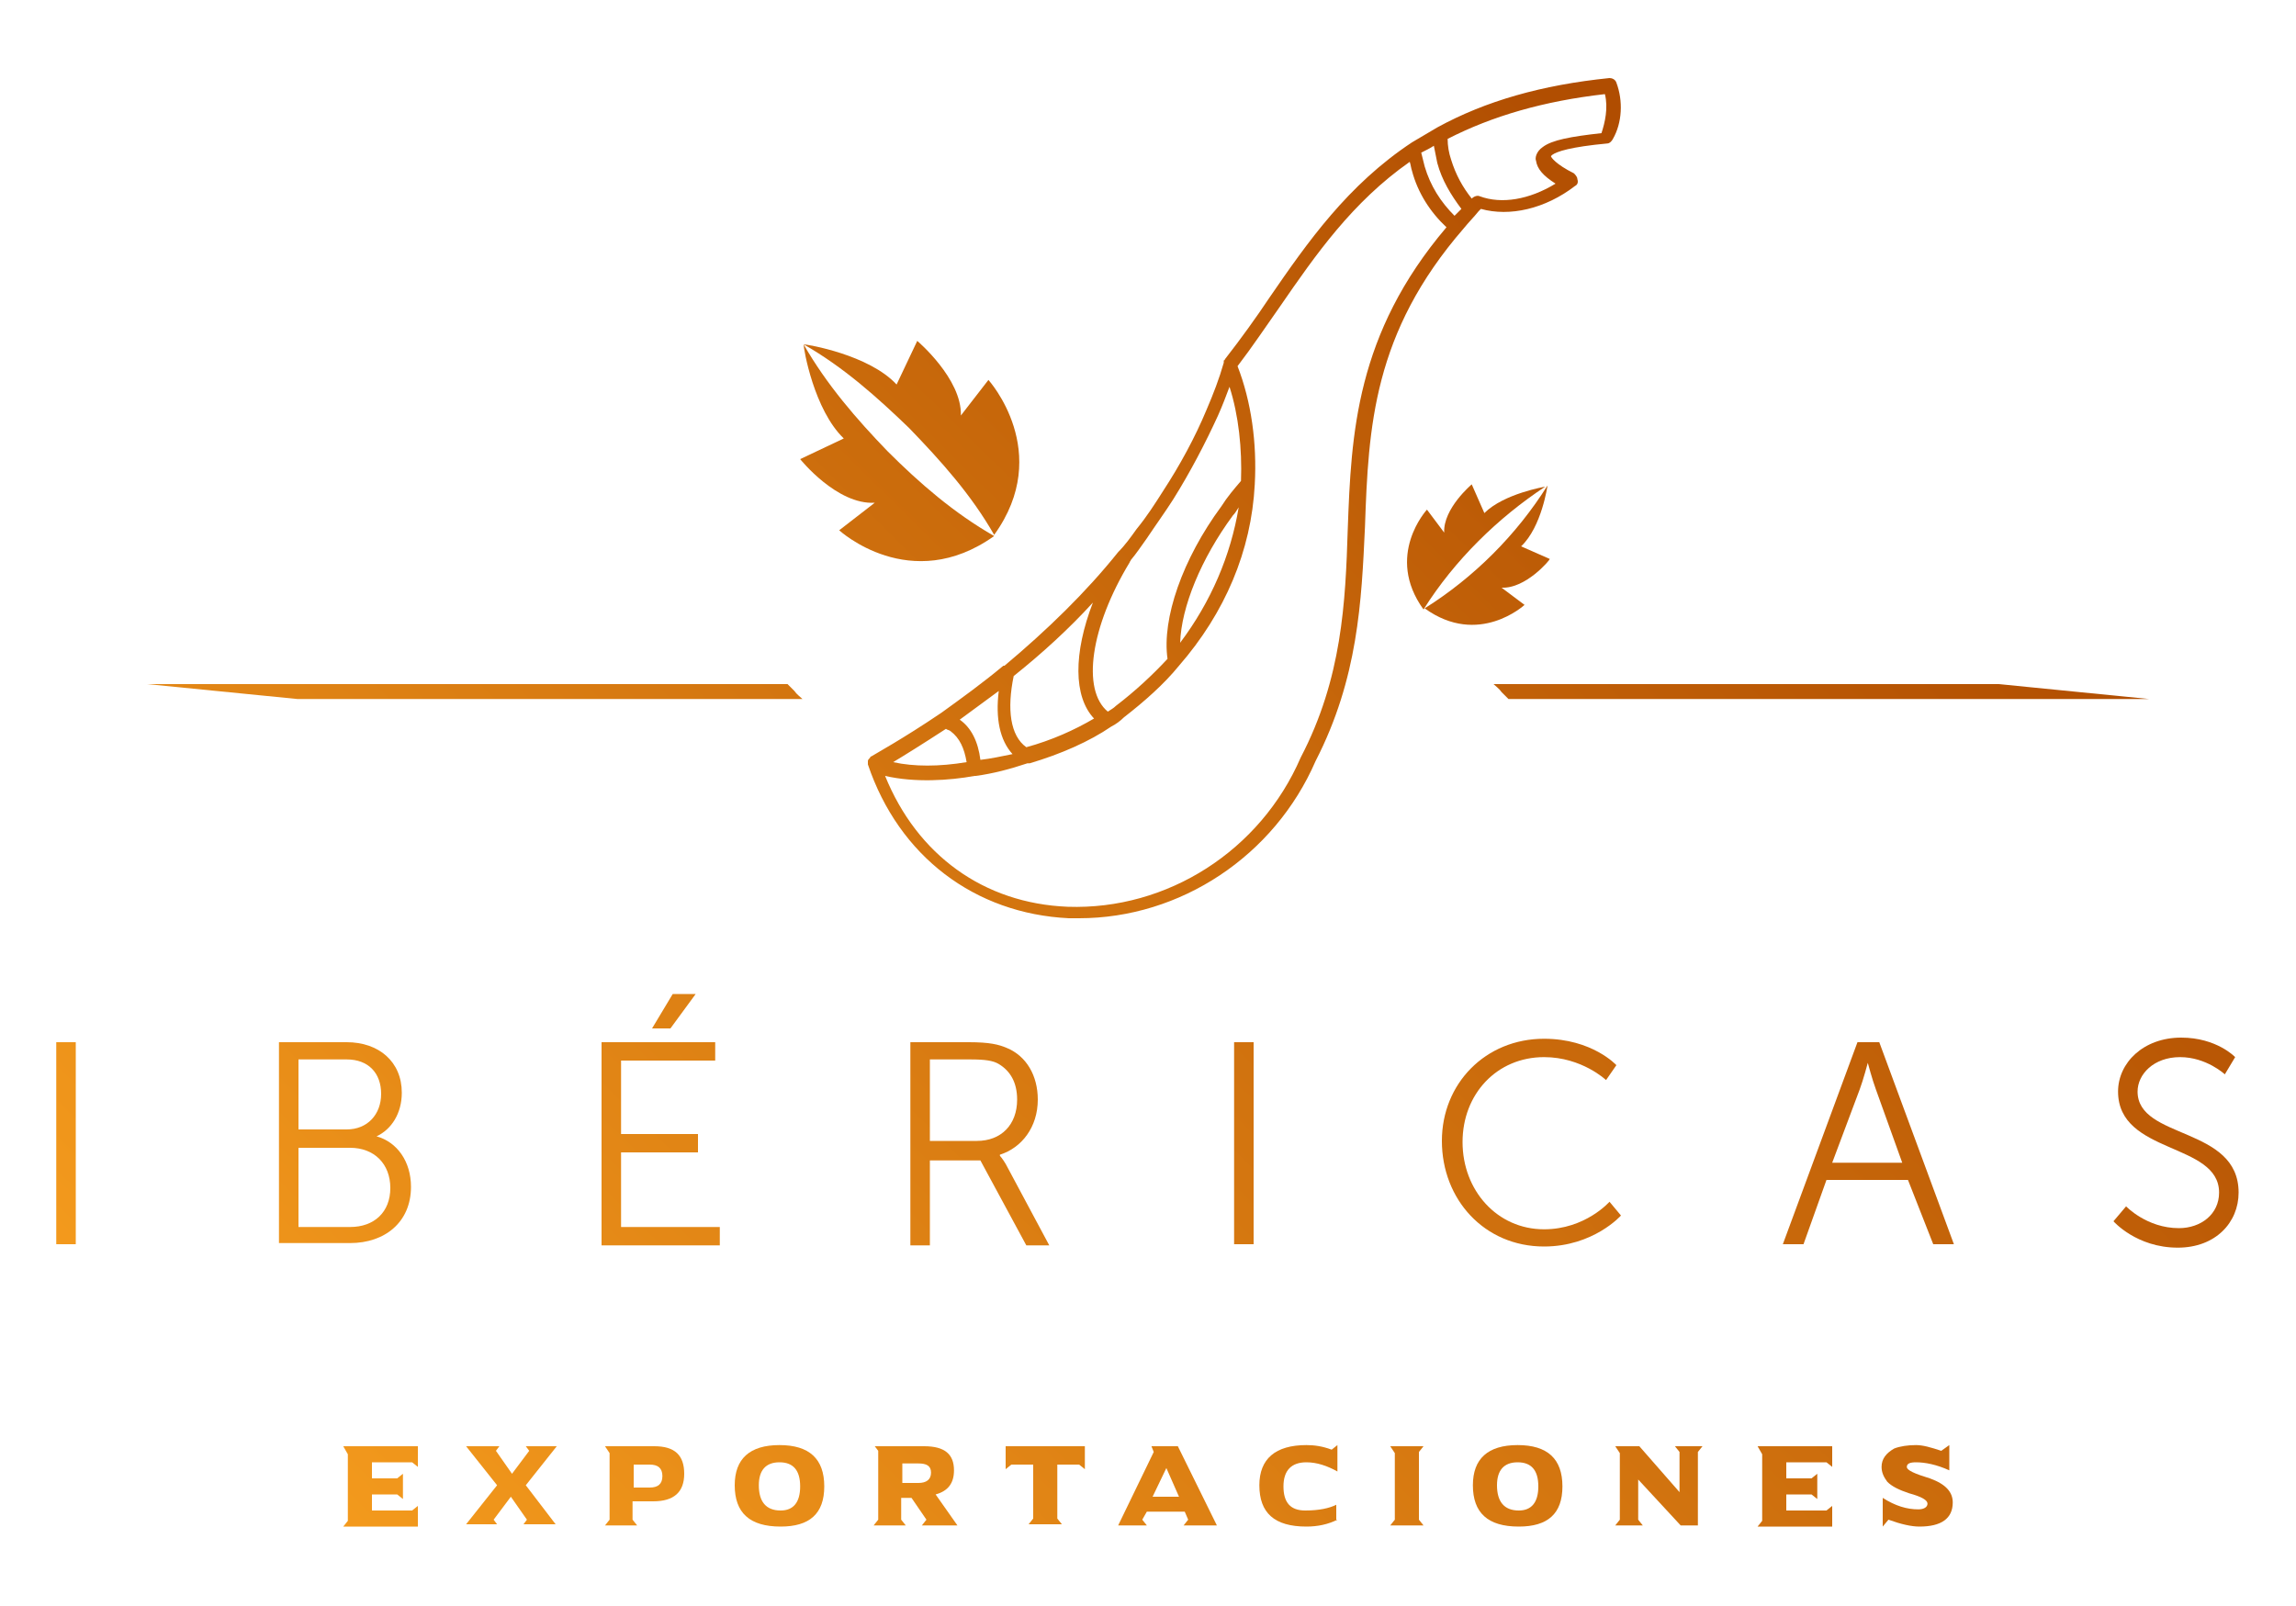 <?xml version="1.0" encoding="utf-8"?>
<!-- Generator: Adobe Illustrator 28.2.0, SVG Export Plug-In . SVG Version: 6.00 Build 0)  -->
<svg version="1.1" id="Capa_1" xmlns="http://www.w3.org/2000/svg" xmlns:xlink="http://www.w3.org/1999/xlink" x="0px" y="0px"
	 viewBox="0 0 200 139.9" style="enable-background:new 0 0 200 139.9;" xml:space="preserve">
<style type="text/css">
	.st0{fill:url(#SVGID_1_);}
	.st1{fill:url(#SVGID_00000018203960878397181440000008488069628417880461_);}
	.st2{fill:url(#SVGID_00000054959495617701605330000009967531244157732265_);}
	.st3{fill:url(#SVGID_00000111890720135631162330000010577592179317917849_);}
	.st4{fill:url(#SVGID_00000140725088672648002810000005319673543088917144_);}
	.st5{fill:url(#SVGID_00000139252618625206456220000000619727871636973958_);}
	.st6{fill:url(#SVGID_00000112602828502341882530000000490662424996514746_);}
	.st7{fill:url(#SVGID_00000089542881143670595510000015215776447593634217_);}
	.st8{fill:url(#SVGID_00000087410173959816271770000017568445251720755878_);}
	.st9{fill:url(#SVGID_00000014622974020357840120000005938835966855116464_);}
	.st10{fill:url(#SVGID_00000075139336672349429690000013230473610403261875_);}
	.st11{fill:url(#SVGID_00000160902616703002761330000010780173639296884868_);}
	.st12{fill:url(#SVGID_00000147920948703332654030000008862271073377116331_);}
	.st13{fill:url(#SVGID_00000092423620397657085460000016221329653938394783_);}
	.st14{fill:url(#SVGID_00000111902038660993154860000007515612164326780039_);}
	.st15{fill:url(#SVGID_00000063626636197557579310000005714490989603804067_);}
	.st16{fill:url(#SVGID_00000099664620370502155580000014662533899625655733_);}
	.st17{fill:url(#SVGID_00000098930398330418694290000009799454706849657223_);}
	.st18{fill:url(#SVGID_00000146498364755650816100000015339168504014608018_);}
	.st19{fill:url(#SVGID_00000017490471494610207810000014131904637112053943_);}
	.st20{fill:url(#SVGID_00000091013458692374609480000010681489723782652562_);}
	.st21{fill:url(#SVGID_00000000930080809220819240000008751920796520933052_);}
	.st22{fill:url(#SVGID_00000019638267156320327950000012583438881470833597_);}
	.st23{fill:url(#SVGID_00000132079193752455150930000013301824256221100975_);}
	.st24{fill:url(#SVGID_00000181806911063663670450000010139061097374973086_);}
	.st25{fill:url(#SVGID_00000127002737208754060710000018234055983949419702_);}
	.st26{fill:url(#SVGID_00000129911373036081996190000002039385196424184225_);}
	.st27{fill:url(#SVGID_00000173139580263796126070000013691891631778455977_);}
</style>
<g>
	<g>
		<linearGradient id="SVGID_1_" gradientUnits="userSpaceOnUse" x1="-19.359" y1="121.815" x2="115.21" y2="-14.677">
			<stop  offset="0" style="stop-color:#FEA621"/>
			<stop  offset="1" style="stop-color:#B04D01"/>
		</linearGradient>
		<path class="st0" d="M69.2,60.2c0.2,0.3,0.5,0.5,0.7,0.7h-44l-13.1-1.3h55.8L69.2,60.2z"/>
		
			<linearGradient id="SVGID_00000017518964411634664830000005484457358306171574_" gradientUnits="userSpaceOnUse" x1="40.138" y1="180.474" x2="174.707" y2="43.982">
			<stop  offset="0" style="stop-color:#FEA621"/>
			<stop  offset="1" style="stop-color:#B04D01"/>
		</linearGradient>
		<path style="fill:url(#SVGID_00000017518964411634664830000005484457358306171574_);" d="M130.8,60.3c-0.2-0.3-0.5-0.5-0.7-0.7h44
			l13.1,1.3h-55.8L130.8,60.3z"/>
	</g>
	<g>
		<g>
			
				<linearGradient id="SVGID_00000093889269955114816340000011967930149713230976_" gradientUnits="userSpaceOnUse" x1="16.95" y1="157.612" x2="151.519" y2="21.121">
				<stop  offset="0" style="stop-color:#FEA621"/>
				<stop  offset="1" style="stop-color:#B04D01"/>
			</linearGradient>
			<path style="fill:url(#SVGID_00000093889269955114816340000011967930149713230976_);" d="M124,53.1c-3.4-4.7,0.3-8.7,0.3-8.7
				l1.5,2c-0.1-2.1,2.4-4.2,2.4-4.2l1.1,2.5c1.7-1.7,5.3-2.3,5.3-2.3C130.5,45.1,126.7,48.8,124,53.1z"/>
			
				<linearGradient id="SVGID_00000070826913799572477640000007463583200956455839_" gradientUnits="userSpaceOnUse" x1="21.124" y1="161.728" x2="155.694" y2="25.236">
				<stop  offset="0" style="stop-color:#FEA621"/>
				<stop  offset="1" style="stop-color:#B04D01"/>
			</linearGradient>
			<path style="fill:url(#SVGID_00000070826913799572477640000007463583200956455839_);" d="M130.8,51.2l2,1.5c0,0-4,3.7-8.7,0.3
				c4.3-2.7,8-6.4,10.7-10.7c0,0-0.5,3.6-2.3,5.3l2.5,1.1C135,48.8,132.9,51.3,130.8,51.2z"/>
		</g>
		<g>
			
				<linearGradient id="SVGID_00000098907538558683554160000011480101660438265998_" gradientUnits="userSpaceOnUse" x1="-11.576" y1="129.489" x2="122.994" y2="-7.003">
				<stop  offset="0" style="stop-color:#FEA621"/>
				<stop  offset="1" style="stop-color:#B04D01"/>
			</linearGradient>
			<path style="fill:url(#SVGID_00000098907538558683554160000011480101660438265998_);" d="M77.3,39.3c2.8,2.8,5.8,5.4,9.3,7.4
				c-7.3,5.2-13.5-0.5-13.5-0.5l3.1-2.4c-3.3,0.2-6.5-3.8-6.5-3.8l3.8-1.8C70.9,35.7,70,30.4,70,30C72,33.5,74.6,36.5,77.3,39.3z"/>
			
				<linearGradient id="SVGID_00000060021077189164065500000000745042517075240875_" gradientUnits="userSpaceOnUse" x1="-11.576" y1="129.489" x2="122.994" y2="-7.003">
				<stop  offset="0" style="stop-color:#FEA621"/>
				<stop  offset="1" style="stop-color:#B04D01"/>
			</linearGradient>
			<path style="fill:url(#SVGID_00000060021077189164065500000000745042517075240875_);" d="M86.6,46.6c-2-3.5-4.6-6.4-7.4-9.3
				C76.4,34.6,73.5,32,70,30c0.3,0,5.7,0.9,8.1,3.5l1.8-3.8c0,0,3.9,3.3,3.8,6.5l2.4-3.1C86.1,33.1,91.8,39.4,86.6,46.6z"/>
		</g>
	</g>
	<g>
		<g>
			
				<linearGradient id="SVGID_00000085932499076841120190000001995351492658646410_" gradientUnits="userSpaceOnUse" x1="11.093" y1="151.838" x2="145.662" y2="15.346">
				<stop  offset="0" style="stop-color:#FEA621"/>
				<stop  offset="1" style="stop-color:#B04D01"/>
			</linearGradient>
			<path style="fill:url(#SVGID_00000085932499076841120190000001995351492658646410_);" d="M29.9,126h6.5v1.8l-0.5-0.4h-3.5v1.4
				h2.2l0.5-0.4v2.2l-0.5-0.4h-2.2v1.4h3.5l0.5-0.4v1.8h-6.5l0.4-0.5v-5.8L29.9,126z"/>
			
				<linearGradient id="SVGID_00000128453403580398042540000017468466071569328781_" gradientUnits="userSpaceOnUse" x1="16.87" y1="157.533" x2="151.439" y2="21.042">
				<stop  offset="0" style="stop-color:#FEA621"/>
				<stop  offset="1" style="stop-color:#B04D01"/>
			</linearGradient>
			<path style="fill:url(#SVGID_00000128453403580398042540000017468466071569328781_);" d="M43.3,129.4l-2.7-3.4h2.9l-0.3,0.4
				l1.4,2l1.5-2l-0.3-0.4h2.7v0l-2.7,3.4l2.6,3.4h-2.8l0.3-0.4l-1.4-2l-1.5,2l0.3,0.4h-2.7v0L43.3,129.4z"/>
			
				<linearGradient id="SVGID_00000117665345196535080600000002483775328540776622_" gradientUnits="userSpaceOnUse" x1="21.959" y1="162.551" x2="156.529" y2="26.06">
				<stop  offset="0" style="stop-color:#FEA621"/>
				<stop  offset="1" style="stop-color:#B04D01"/>
			</linearGradient>
			<path style="fill:url(#SVGID_00000117665345196535080600000002483775328540776622_);" d="M52.7,126h4.3c1.8,0,2.6,0.8,2.6,2.4
				c0,1.6-0.9,2.4-2.7,2.4h-1.8v1.6l0.4,0.5h-2.8l0.4-0.5v-5.8L52.7,126z M55.2,127.5v2.1h1.4c0.7,0,1.1-0.3,1.1-1
				c0-0.7-0.4-1-1.1-1H55.2z"/>
			
				<linearGradient id="SVGID_00000103236638876570350870000006195251110195066501_" gradientUnits="userSpaceOnUse" x1="28.715" y1="169.211" x2="163.284" y2="32.72">
				<stop  offset="0" style="stop-color:#FEA621"/>
				<stop  offset="1" style="stop-color:#B04D01"/>
			</linearGradient>
			<path style="fill:url(#SVGID_00000103236638876570350870000006195251110195066501_);" d="M67.9,125.9c2.6,0,3.9,1.2,3.9,3.6
				c0,2.4-1.3,3.5-3.8,3.5c-2.7,0-4-1.2-4-3.6C64,127.1,65.3,125.9,67.9,125.9z M66.1,129.4c0,1.4,0.6,2.2,1.9,2.2
				c1.1,0,1.7-0.7,1.7-2.1c0-1.4-0.6-2.1-1.8-2.1C66.7,127.4,66.1,128.1,66.1,129.4z"/>
			
				<linearGradient id="SVGID_00000109002988463832785090000016903221154755828097_" gradientUnits="userSpaceOnUse" x1="34.776" y1="175.187" x2="169.345" y2="38.696">
				<stop  offset="0" style="stop-color:#FEA621"/>
				<stop  offset="1" style="stop-color:#B04D01"/>
			</linearGradient>
			<path style="fill:url(#SVGID_00000109002988463832785090000016903221154755828097_);" d="M76.2,126h4.3c1.8,0,2.6,0.7,2.6,2.1
				c0,1.1-0.5,1.8-1.6,2.1l1.9,2.7h-3.1l0.4-0.5l-1.3-1.9h-0.9v1.9l0.4,0.5h-2.8l0.4-0.5v-6L76.2,126z M78.6,127.5v1.7H80
				c0.7,0,1.1-0.3,1.1-0.9c0-0.6-0.4-0.8-1.1-0.8H78.6z"/>
			
				<linearGradient id="SVGID_00000103232683052232816390000010277073127419583652_" gradientUnits="userSpaceOnUse" x1="39.953" y1="180.292" x2="174.523" y2="43.8">
				<stop  offset="0" style="stop-color:#FEA621"/>
				<stop  offset="1" style="stop-color:#B04D01"/>
			</linearGradient>
			<path style="fill:url(#SVGID_00000103232683052232816390000010277073127419583652_);" d="M94.5,126v2l-0.5-0.4h-1.9v4.7l0.4,0.5
				h-2.9l0.4-0.5v-4.7h-1.9l-0.5,0.4v-2H94.5z"/>
			
				<linearGradient id="SVGID_00000003077493575905887420000010055709499561695141_" gradientUnits="userSpaceOnUse" x1="46.593" y1="186.838" x2="181.162" y2="50.347">
				<stop  offset="0" style="stop-color:#FEA621"/>
				<stop  offset="1" style="stop-color:#B04D01"/>
			</linearGradient>
			<path style="fill:url(#SVGID_00000003077493575905887420000010055709499561695141_);" d="M100.3,126h2.3l3.4,6.9h-2.9l0.4-0.5
				l-0.3-0.7h-3.3l-0.4,0.7l0.4,0.5h-2.5l3.1-6.4L100.3,126z M100.4,130.4h2.3l-1.1-2.5L100.4,130.4z"/>
			
				<linearGradient id="SVGID_00000139258888739966847320000015613130900950041747_" gradientUnits="userSpaceOnUse" x1="51.989" y1="192.158" x2="186.558" y2="55.666">
				<stop  offset="0" style="stop-color:#FEA621"/>
				<stop  offset="1" style="stop-color:#B04D01"/>
			</linearGradient>
			<path style="fill:url(#SVGID_00000139258888739966847320000015613130900950041747_);" d="M116.5,132.4c-0.8,0.4-1.7,0.6-2.7,0.6
				c-2.8,0-4.1-1.2-4.1-3.6c0-2.3,1.4-3.5,4.1-3.5c0.7,0,1.4,0.1,2.2,0.4l0.5-0.4v2.3c-0.9-0.5-1.8-0.8-2.7-0.8c-1.3,0-2,0.7-2,2.1
				c0,1.4,0.6,2.1,1.9,2.1c1.2,0,2.1-0.2,2.7-0.5V132.4z"/>
			
				<linearGradient id="SVGID_00000151501449704484286000000000391562374082025095_" gradientUnits="userSpaceOnUse" x1="56.42" y1="196.526" x2="190.989" y2="60.035">
				<stop  offset="0" style="stop-color:#FEA621"/>
				<stop  offset="1" style="stop-color:#B04D01"/>
			</linearGradient>
			<path style="fill:url(#SVGID_00000151501449704484286000000000391562374082025095_);" d="M121.1,126h2.9l-0.4,0.5v5.9l0.4,0.5
				h-2.9l0.4-0.5v-5.8L121.1,126z"/>
			
				<linearGradient id="SVGID_00000108310498935948508900000014807239517068383670_" gradientUnits="userSpaceOnUse" x1="61.329" y1="201.367" x2="195.899" y2="64.875">
				<stop  offset="0" style="stop-color:#FEA621"/>
				<stop  offset="1" style="stop-color:#B04D01"/>
			</linearGradient>
			<path style="fill:url(#SVGID_00000108310498935948508900000014807239517068383670_);" d="M132.2,125.9c2.6,0,3.9,1.2,3.9,3.6
				c0,2.4-1.3,3.5-3.8,3.5c-2.7,0-4-1.2-4-3.6C128.3,127.1,129.6,125.9,132.2,125.9z M130.4,129.4c0,1.4,0.6,2.2,1.9,2.2
				c1.1,0,1.7-0.7,1.7-2.1c0-1.4-0.6-2.1-1.8-2.1C131,127.4,130.4,128.1,130.4,129.4z"/>
			
				<linearGradient id="SVGID_00000165211268103764686550000005416250468743564419_" gradientUnits="userSpaceOnUse" x1="67.461" y1="207.413" x2="202.031" y2="70.921">
				<stop  offset="0" style="stop-color:#FEA621"/>
				<stop  offset="1" style="stop-color:#B04D01"/>
			</linearGradient>
			<path style="fill:url(#SVGID_00000165211268103764686550000005416250468743564419_);" d="M140.7,126h2.1l3.5,4v-3.5l-0.4-0.5h2.4
				l-0.4,0.5v6.4h-1.5l-3.7-4v3.5l0.4,0.5h-2.4l0.4-0.5v-5.8L140.7,126z"/>
			
				<linearGradient id="SVGID_00000124143147549310188850000014152297298288506510_" gradientUnits="userSpaceOnUse" x1="73.548" y1="213.413" x2="208.117" y2="76.922">
				<stop  offset="0" style="stop-color:#FEA621"/>
				<stop  offset="1" style="stop-color:#B04D01"/>
			</linearGradient>
			<path style="fill:url(#SVGID_00000124143147549310188850000014152297298288506510_);" d="M153.1,126h6.5v1.8l-0.5-0.4h-3.5v1.4
				h2.2l0.5-0.4v2.2l-0.5-0.4h-2.2v1.4h3.5l0.5-0.4v1.8h-6.5l0.4-0.5v-5.8L153.1,126z"/>
			
				<linearGradient id="SVGID_00000047035933014160655970000008997174609891335332_" gradientUnits="userSpaceOnUse" x1="79.015" y1="218.803" x2="213.584" y2="82.311">
				<stop  offset="0" style="stop-color:#FEA621"/>
				<stop  offset="1" style="stop-color:#B04D01"/>
			</linearGradient>
			<path style="fill:url(#SVGID_00000047035933014160655970000008997174609891335332_);" d="M169.8,125.9v2.2
				c-1.1-0.5-2.1-0.7-2.9-0.7c-0.5,0-0.8,0.1-0.8,0.4c0,0.3,0.7,0.6,2,1c1.4,0.5,2,1.2,2,2.1c0,1.4-1,2.1-2.9,2.1
				c-0.7,0-1.6-0.2-2.7-0.6l-0.5,0.6v-2.5c1.1,0.7,2.1,1,3.1,1c0.5,0,0.8-0.2,0.8-0.5c0-0.3-0.5-0.6-1.6-0.9c-0.9-0.3-1.5-0.6-1.9-1
				c-0.3-0.4-0.5-0.8-0.5-1.3c0-0.7,0.4-1.2,1.1-1.6c0.5-0.2,1.2-0.3,1.9-0.3c0.6,0,1.3,0.2,2.2,0.5L169.8,125.9z"/>
		</g>
	</g>
	<g>
		<g>
			
				<linearGradient id="SVGID_00000054959014682256308880000016490187645029243279_" gradientUnits="userSpaceOnUse" x1="-17.727" y1="123.424" x2="116.842" y2="-13.068">
				<stop  offset="0" style="stop-color:#FEA621"/>
				<stop  offset="1" style="stop-color:#B04D01"/>
			</linearGradient>
			<path style="fill:url(#SVGID_00000054959014682256308880000016490187645029243279_);" d="M4.9,90.8h1.7v17.6H4.9V90.8z"/>
			
				<linearGradient id="SVGID_00000069378441182125845500000017504245859084226471_" gradientUnits="userSpaceOnUse" x1="-6.148" y1="134.84" x2="128.422" y2="-1.651">
				<stop  offset="0" style="stop-color:#FEA621"/>
				<stop  offset="1" style="stop-color:#B04D01"/>
			</linearGradient>
			<path style="fill:url(#SVGID_00000069378441182125845500000017504245859084226471_);" d="M24.2,90.8h6c2.8,0,4.8,1.7,4.8,4.4
				c0,1.8-0.9,3.2-2.2,3.8v0c1.8,0.5,3,2.2,3,4.4c0,3.1-2.3,4.9-5.3,4.9h-6.2V90.8z M30.2,98.4c1.8,0,3-1.3,3-3.1c0-1.8-1.1-3-3-3
				H26v6.1H30.2z M30.5,106.9c2.1,0,3.5-1.3,3.5-3.4c0-2.1-1.4-3.5-3.5-3.5H26v6.9H30.5z"/>
			
				<linearGradient id="SVGID_00000125569444137346467490000009575516017573617815_" gradientUnits="userSpaceOnUse" x1="8.567" y1="149.348" x2="143.136" y2="12.856">
				<stop  offset="0" style="stop-color:#FEA621"/>
				<stop  offset="1" style="stop-color:#B04D01"/>
			</linearGradient>
			<path style="fill:url(#SVGID_00000125569444137346467490000009575516017573617815_);" d="M52.4,90.8h9.9v1.6h-8.2v6.4h6.7v1.6
				h-6.7v6.5h8.6v1.6H52.4V90.8z M58.6,86.6h2l-2.2,3h-1.6L58.6,86.6z"/>
			
				<linearGradient id="SVGID_00000057837090122854158170000002096842023372891059_" gradientUnits="userSpaceOnUse" x1="22.606" y1="163.189" x2="157.175" y2="26.697">
				<stop  offset="0" style="stop-color:#FEA621"/>
				<stop  offset="1" style="stop-color:#B04D01"/>
			</linearGradient>
			<path style="fill:url(#SVGID_00000057837090122854158170000002096842023372891059_);" d="M79.2,90.8h5.2c1.8,0,2.6,0.2,3.3,0.5
				c1.7,0.7,2.7,2.4,2.7,4.5c0,2.4-1.4,4.2-3.3,4.8v0.1c0,0,0.2,0.2,0.5,0.7l3.8,7.1h-2l-4-7.4H81v7.4h-1.7V90.8z M85.1,99.4
				c2.1,0,3.5-1.4,3.5-3.6c0-1.5-0.6-2.5-1.6-3.1c-0.5-0.3-1.2-0.4-2.5-0.4H81v7.1H85.1z"/>
			
				<linearGradient id="SVGID_00000168093973070036053910000017233119305362505867_" gradientUnits="userSpaceOnUse" x1="34.289" y1="174.707" x2="168.858" y2="38.216">
				<stop  offset="0" style="stop-color:#FEA621"/>
				<stop  offset="1" style="stop-color:#B04D01"/>
			</linearGradient>
			<path style="fill:url(#SVGID_00000168093973070036053910000017233119305362505867_);" d="M107.5,90.8h1.7v17.6h-1.7V90.8z"/>
			
				<linearGradient id="SVGID_00000082330635189829017130000013453392035176300445_" gradientUnits="userSpaceOnUse" x1="47.639" y1="187.869" x2="182.208" y2="51.378">
				<stop  offset="0" style="stop-color:#FEA621"/>
				<stop  offset="1" style="stop-color:#B04D01"/>
			</linearGradient>
			<path style="fill:url(#SVGID_00000082330635189829017130000013453392035176300445_);" d="M134.5,90.5c4.2,0,6.3,2.3,6.3,2.3
				l-0.9,1.3c0,0-2.1-2-5.4-2c-4.1,0-7.1,3.2-7.1,7.4c0,4.2,3,7.6,7.1,7.6c3.6,0,5.7-2.4,5.7-2.4l1,1.2c0,0-2.4,2.7-6.7,2.7
				c-5.2,0-8.9-4.1-8.9-9.2C125.6,94.4,129.4,90.5,134.5,90.5z"/>
			
				<linearGradient id="SVGID_00000132073850018022017090000003477863895423544732_" gradientUnits="userSpaceOnUse" x1="63.504" y1="203.511" x2="198.073" y2="67.019">
				<stop  offset="0" style="stop-color:#FEA621"/>
				<stop  offset="1" style="stop-color:#B04D01"/>
			</linearGradient>
			<path style="fill:url(#SVGID_00000132073850018022017090000003477863895423544732_);" d="M166.2,102.8h-7.1l-2,5.6h-1.8l6.5-17.6
				h1.9l6.5,17.6h-1.8L166.2,102.8z M162.7,92.6c0,0-0.4,1.5-0.7,2.3l-2.4,6.4h6.1l-2.3-6.4C163.1,94.1,162.7,92.6,162.7,92.6
				L162.7,92.6z"/>
			
				<linearGradient id="SVGID_00000121958098383823637800000010174379800564677291_" gradientUnits="userSpaceOnUse" x1="75.641" y1="215.476" x2="210.21" y2="78.985">
				<stop  offset="0" style="stop-color:#FEA621"/>
				<stop  offset="1" style="stop-color:#B04D01"/>
			</linearGradient>
			<path style="fill:url(#SVGID_00000121958098383823637800000010174379800564677291_);" d="M185.2,105.1c0,0,1.8,1.9,4.6,1.9
				c1.9,0,3.5-1.2,3.5-3.1c0-4.4-8.8-3.3-8.8-8.8c0-2.5,2.2-4.7,5.5-4.7c3.1,0,4.7,1.7,4.7,1.7l-0.9,1.5c0,0-1.6-1.5-3.9-1.5
				c-2.3,0-3.7,1.5-3.7,3c0,4.2,8.8,3,8.8,8.8c0,2.6-2,4.8-5.3,4.8c-3.6,0-5.6-2.3-5.6-2.3L185.2,105.1z"/>
		</g>
	</g>
	
		<linearGradient id="SVGID_00000175314254250913032030000002317822007535788984_" gradientUnits="userSpaceOnUse" x1="9.807" y1="150.571" x2="144.377" y2="14.079">
		<stop  offset="0" style="stop-color:#FEA621"/>
		<stop  offset="1" style="stop-color:#B04D01"/>
	</linearGradient>
	<path style="fill:url(#SVGID_00000175314254250913032030000002317822007535788984_);" d="M140.8,7.2c-0.1-0.3-0.4-0.4-0.6-0.4
		c-5.9,0.6-10.8,2-15,4.3c0,0,0,0,0,0c0,0,0,0,0,0c-0.7,0.4-1.5,0.9-2.2,1.3c0,0,0,0,0,0c-5.6,3.7-9.1,8.7-12.4,13.5
		c-1.2,1.8-2.5,3.6-3.9,5.4c0,0,0,0,0,0c0,0,0,0,0,0c0,0,0,0,0,0c0,0,0,0.1-0.1,0.1c0,0,0,0,0,0.1c0,0,0,0,0,0.1
		c-0.4,1.4-0.9,2.7-1.5,4.1c-1,2.4-2.3,4.8-3.8,7.1c-0.7,1.1-1.4,2.2-2.3,3.3c-0.5,0.7-1,1.4-1.6,2c-2.8,3.5-6.2,6.8-9.9,9.9
		c0,0,0,0-0.1,0c-1.8,1.5-3.6,2.8-5.4,4.1c-3.4,2.3-5.8,3.6-6.1,3.8c0,0,0,0,0,0c0,0-0.1,0-0.1,0.1c-0.1,0.1-0.2,0.2-0.2,0.3
		c0,0,0,0,0,0c0,0,0,0.1,0,0.1c0,0,0,0,0,0.1c0,0,0,0.1,0,0.1c0,0,0,0,0,0c2.7,8,9.3,13,17.5,13.4c0.3,0,0.6,0,0.9,0
		c8.8,0,17-5.4,20.6-13.7c3.7-7.2,4-13.9,4.3-20.4c0.3-8.7,0.7-16.9,8.6-26c0,0,0,0,0,0c0.4-0.5,0.9-1,1.3-1.5
		c0.1-0.1,0.1-0.1,0.2-0.2c2.5,0.7,5.6,0,8.2-2c0.2-0.1,0.3-0.3,0.2-0.6c0-0.2-0.2-0.4-0.3-0.5c-1.6-0.8-2-1.4-2-1.5
		c0,0,0,0,0.1-0.1c0.4-0.3,1.6-0.7,4.8-1c0.2,0,0.4-0.2,0.5-0.4C141.3,10.7,141.4,8.8,140.8,7.2z M124.9,12.7c0.1,0.5,0.2,1,0.3,1.5
		c0.4,1.5,1.2,2.8,2.1,4c-0.2,0.2-0.4,0.4-0.6,0.6c-1.2-1.2-2.1-2.6-2.6-4.3c-0.1-0.4-0.2-0.8-0.3-1.2
		C124.2,13.1,124.6,12.9,124.9,12.7z M99.9,46.9c0.8-1.2,1.6-2.3,2.3-3.4c1.5-2.4,2.8-4.9,3.9-7.3c0.4-0.9,0.7-1.7,1-2.5
		c0.8,2.5,1.1,5.4,1,8.2c-0.6,0.7-1.2,1.4-1.7,2.2c-3.4,4.6-5.2,9.8-4.7,13.3c-1.3,1.4-2.8,2.8-4.5,4.1c-0.2,0.2-0.4,0.3-0.7,0.5
		c-2.3-1.9-1.5-7.4,1.9-13c0-0.1,0.1-0.1,0.1-0.2C99,48.2,99.4,47.6,99.9,46.9z M102.8,56c0.1-3.1,1.8-7.3,4.6-11.1
		c0.2-0.2,0.3-0.4,0.5-0.7C107.2,48.4,105.5,52.4,102.8,56z M95.2,52.5c-1.7,4.4-1.7,8.2,0.1,10.1c-1.7,1-3.7,1.9-5.9,2.5
		c0,0,0,0,0,0c-1.4-1-1.7-3.3-1.1-6.2C90.8,56.9,93.1,54.8,95.2,52.5z M82.4,63.5c0.1,0.1,0.3,0.1,0.4,0.2c0.8,0.6,1.2,1.5,1.4,2.7
		c-2.4,0.4-4.6,0.4-6.4,0C78.8,65.8,80.4,64.8,82.4,63.5z M85.4,66.2c-0.2-1.6-0.8-2.8-1.8-3.5c1.1-0.8,2.3-1.7,3.4-2.5
		c-0.3,2.4,0.1,4.3,1.2,5.5C87.2,65.9,86.3,66.1,85.4,66.2z M117.4,46.1c-0.2,6.4-0.5,13-4.1,19.9C109.8,74.1,101.7,79.3,93,79
		c-7.3-0.3-13.1-4.5-15.9-11.4c2.6,0.6,5.6,0.4,7.8,0c0,0,0.1,0,0.1,0c0,0,0,0,0,0c1.5-0.2,3-0.6,4.5-1.1c0.1,0,0.1,0,0.2,0
		c2.7-0.8,5.2-1.9,7.1-3.2c0,0,0,0,0,0c0,0,0,0,0,0c0.4-0.2,0.8-0.5,1.1-0.8c1.8-1.4,3.5-2.9,4.8-4.5c4-4.6,6.3-10,6.6-15.8
		c0.2-3.6-0.3-7.2-1.5-10.3c1.3-1.7,2.5-3.5,3.7-5.2c3.1-4.5,6.3-9.1,11.3-12.6c0.1,0.3,0.1,0.5,0.2,0.8c0.5,1.9,1.6,3.6,3,4.9
		C118.1,29.1,117.7,37.8,117.4,46.1z M139.5,11.6c-2.7,0.3-4.3,0.6-5.1,1.2c-0.6,0.4-0.7,1-0.6,1.2c0.1,0.7,0.6,1.3,1.7,2
		c-2.3,1.4-4.7,1.8-6.6,1.1c-0.2-0.1-0.5,0-0.7,0.2c-0.8-1-1.4-2.1-1.8-3.4c-0.2-0.6-0.3-1.2-0.3-1.8c3.9-2,8.4-3.3,13.7-3.9
		C140.1,9.4,139.8,10.7,139.5,11.6z"/>
</g>
</svg>

